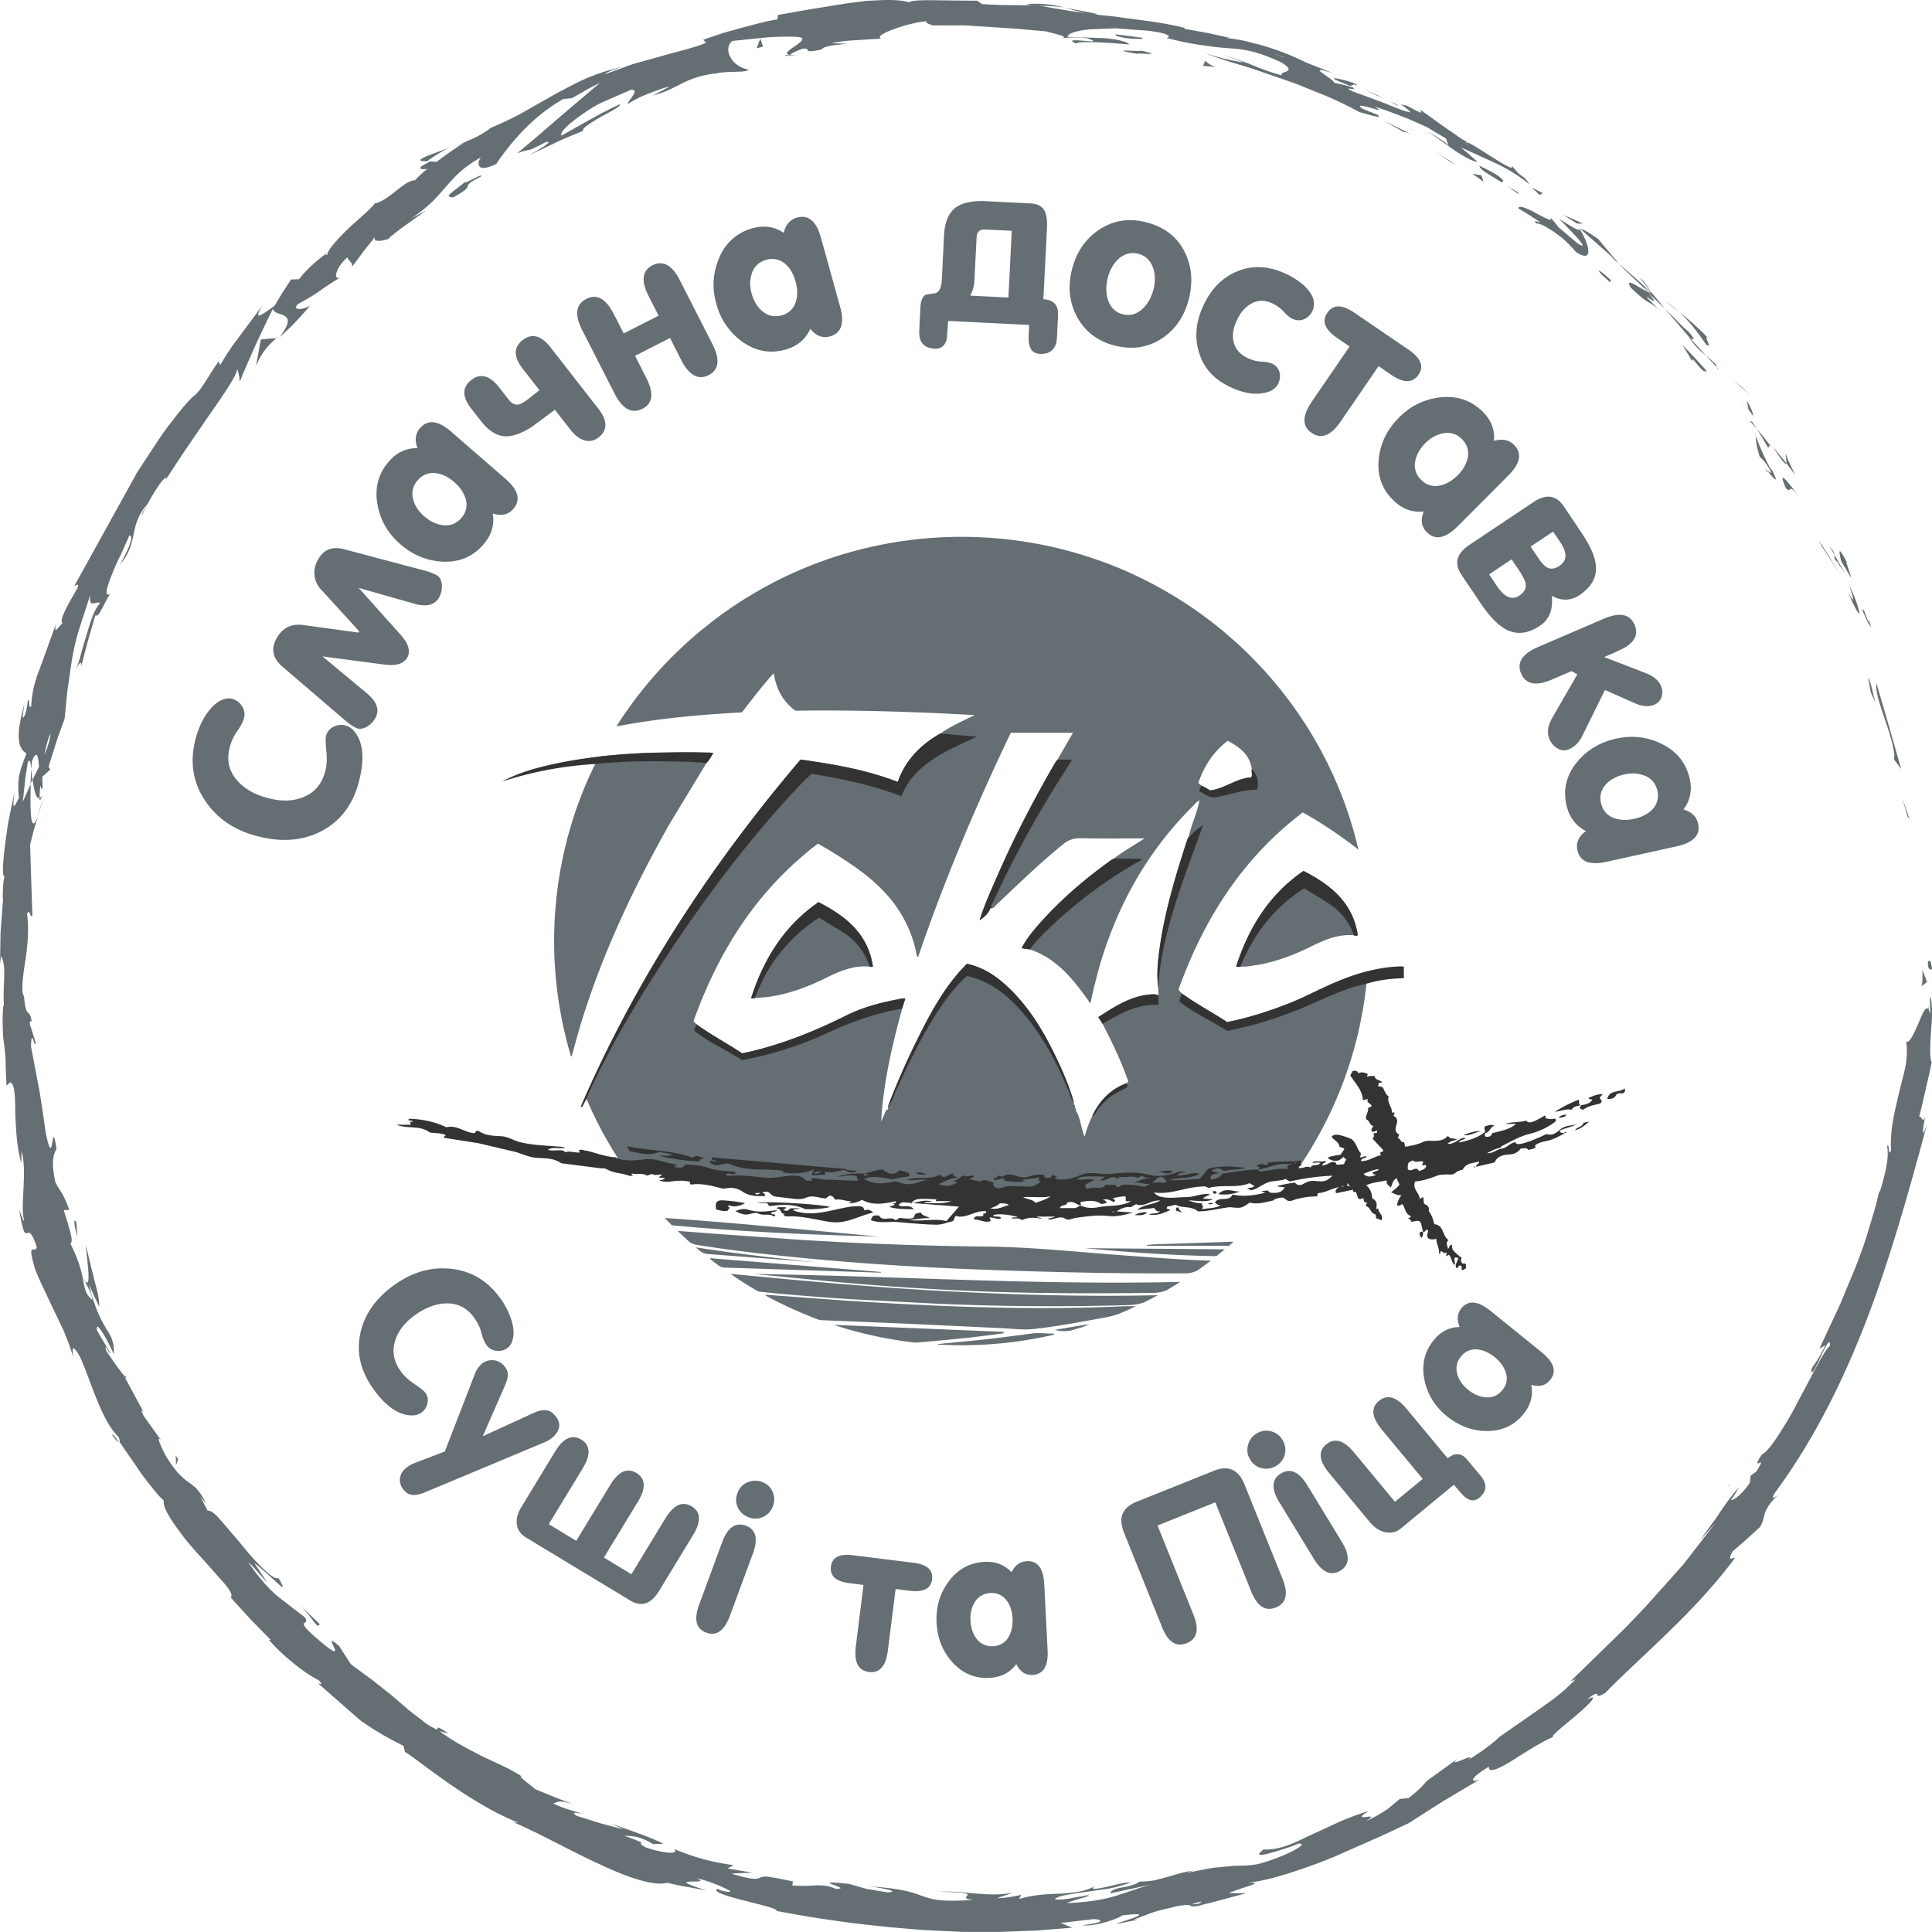 <svg xmlns="http://www.w3.org/2000/svg" width="92" height="92" fill="none" xmlns:v="https://vecta.io/nano"><g fill="#646e73"><path d="M17.1 37.19c-.284 1.116-.882 1.911-1.794 2.388-.874.456-1.878.539-3.007.251-1.108-.276-1.945-.836-2.517-1.681-.594-.87-.753-1.852-.473-2.948.1-.393.247-.749.443-1.075.251-.401.523-.669.82-.795.172-.071.33-.092.481-.054.197.05.351.167.468.347s.15.368.1.565c-.046.184-.155.389-.322.623s-.289.493-.364.79c-.155.611-.029 1.138.376 1.585.351.389.845.669 1.489.828.632.163 1.184.138 1.66-.063.535-.217.878-.636 1.033-1.25.071-.272.084-.585.046-.949s-.042-.602-.012-.715a.66.66 0 0 1 .351-.427.81.81 0 0 1 .565-.067c.163.042.305.134.426.28.427.51.502 1.301.23 2.367z"/><path d="M17.074 30.123l.029-.063-1.786-1.957a1.17 1.17 0 0 1-.171-1.451c.255-.485.678-.652 1.259-.493l3.722.987a3.23 3.23 0 0 1 .64.226c.167.088.259.251.276.489a1.13 1.13 0 0 1-.125.573c-.205.381-.611.485-1.217.305l-2.622-.744 1.978 2.208c.389.431.506.799.343 1.1s-.527.418-1.104.343l-2.94-.389 2.095 1.74c.489.41.636.799.435 1.175a1.09 1.09 0 0 1-.401.426c-.209.121-.393.138-.56.05-.155-.079-.339-.213-.552-.397l-2.919-2.501c-.46-.393-.56-.828-.305-1.313.28-.531.711-.753 1.296-.673l2.63.359zm6.39-5.671c.092.539-.059 1.037-.456 1.489-.498.573-1.15.845-1.949.803-.736-.038-1.401-.314-1.991-.824-.598-.519-.962-1.15-1.091-1.89-.146-.79.038-1.48.548-2.062.372-.427.824-.636 1.355-.627-.142-.381-.1-.703.126-.958.368-.422.861-.364 1.476.171l2.576 2.237c.627.539.753 1.02.385 1.443-.242.28-.569.351-.978.218zm-3.262.134c.28.242.573.385.882.422.355.042.648-.071.882-.339a.94.94 0 0 0 .209-.912c-.088-.293-.268-.56-.548-.803s-.569-.385-.87-.422a.94.94 0 0 0-.866.339.94.94 0 0 0-.218.899c.075.305.251.577.527.816zm4.96-5.591l.527-.414-.79-1.012c-.447-.573-.452-1.029-.012-1.372s.882-.226 1.33.347l2.267 2.906c.452.577.46 1.037.021 1.376-.226.176-.468.218-.723.126-.217-.08-.422-.238-.611-.481l-.748-.958-1.083.803c-.477.309-.891.464-1.242.46-.418 0-.816-.242-1.196-.728l-.452-.577c-.448-.573-.452-1.029-.013-1.372s.882-.222 1.33.347l.452.577c.146.188.297.268.456.242.121-.021.28-.113.489-.272zm5.081-2.049l.527 1.037c.376.736.318 1.229-.171 1.48-.51.259-.954.021-1.33-.715l-1.547-3.032c-.372-.732-.305-1.225.205-1.485.493-.251.924-.013 1.296.715l.477.932 1.664-.845-.477-.933c-.372-.728-.309-1.217.188-1.468s.928-.012 1.301.715l1.547 3.036c.376.736.314 1.23-.18 1.48s-.933.008-1.309-.728l-.527-1.041-1.664.849zm8.343-1.288c-.222.502-.623.836-1.204.995-.732.201-1.422.067-2.07-.406a3.19 3.19 0 0 1-1.2-1.786 3.15 3.15 0 0 1 .134-2.175 2.35 2.35 0 0 1 1.597-1.418c.548-.15 1.041-.079 1.476.222.096-.397.309-.64.636-.728.539-.151.92.167 1.137.958l.912 3.283c.222.795.058 1.267-.481 1.414-.355.1-.669-.021-.937-.36zm-2.793-1.681c.096.355.268.636.502.836.272.23.581.297.924.205a.94.94 0 0 0 .677-.644c.092-.293.088-.619-.013-.974s-.259-.636-.489-.832a.94.94 0 0 0-.907-.192c-.339.092-.565.301-.682.632-.104.297-.109.619-.012.97zm13.214 1.497l-3.856-.192-.063.845c-.079.334-.272.493-.569.477-.527-.025-.774-.314-.744-.866l.05-1.075c.021-.355.113-.569.284-.636l.456-.071c.171-.071.268-.276.284-.627l.105-2.129c.033-.627.222-1.071.569-1.326.322-.226.803-.326 1.443-.293l2.108.105c.343.017.569.146.686.389.08.172.113.439.096.799l-.171 3.375c.489.025.723.28.698.761l-.05 1.054c-.029.548-.305.811-.828.786-.293-.017-.464-.192-.51-.539-.017-.092-.013-.368.013-.836zm-2.81-1.397l1.823.092.159-3.178-1.267-.063c-.259-.012-.393.109-.406.368l-.109 2.112a1.52 1.52 0 0 1-.201.669zm4.855-1.267c.217-.832.657-1.464 1.321-1.894s1.405-.539 2.225-.326c.832.213 1.43.669 1.79 1.359s.435 1.455.222 2.292-.648 1.459-1.292 1.882c-.669.435-1.413.544-2.241.33-.82-.209-1.418-.673-1.798-1.38-.364-.686-.439-1.438-.226-2.262zm1.702.414c-.096.372-.096.719.004 1.041.117.376.351.606.702.698s.673 0 .962-.272c.238-.23.41-.535.506-.908.092-.364.088-.702-.017-1.02-.125-.36-.36-.586-.703-.678-.351-.088-.669-.004-.953.251-.238.222-.406.519-.502.887zm4.554 1.317c.376-.803.924-1.351 1.643-1.635s1.476-.243 2.275.13c.418.197.753.427 1.008.698.335.372.418.736.255 1.087a.74.74 0 0 1-.397.381c-.175.072-.364.063-.548-.021-.121-.054-.259-.167-.414-.339s-.343-.301-.556-.401c-.351-.163-.682-.155-.995.021-.284.163-.51.422-.678.782-.18.38-.23.723-.159 1.033.084.347.309.606.678.778a1.77 1.77 0 0 0 .652.167c.217.008.389.042.51.096a.61.61 0 0 1 .343.397c.054.184.029.364-.054.544-.146.309-.485.473-1.016.489-.381.008-.803-.096-1.263-.314-.774-.36-1.276-.907-1.497-1.652-.222-.719-.151-1.464.213-2.242zm6.958 1.958l-.598-.41c-.581-.397-.736-.794-.46-1.196s.703-.401 1.284-.004l2.58 1.761c.59.401.749.803.472 1.2s-.706.401-1.3-.004l-.598-.41-1.798 2.626c-.468.682-.928.866-1.388.552s-.456-.811.008-1.489l1.798-2.626zm3.529 7.857c-.547.059-1.037-.125-1.463-.548-.539-.535-.765-1.2-.673-1.995.084-.732.406-1.372.958-1.928s1.209-.878 1.961-.962c.799-.092 1.477.138 2.029.682.401.397.581.861.535 1.388.393-.113.711-.05.954.188.393.393.306.882-.272 1.464l-2.408 2.413c-.582.585-1.07.682-1.468.289-.263-.259-.313-.59-.15-.991zm.076-3.253c-.26.264-.419.544-.477.853a.94.94 0 0 0 .281.895.93.93 0 0 0 .895.268c.301-.063.581-.226.844-.489s.418-.544.481-.836c.062-.343-.033-.636-.284-.887a.95.95 0 0 0-.886-.272c-.314.054-.594.209-.853.468zm1.718 6.26c-.355-.535-.23-1.004.38-1.413l3.049-2.037c.603-.406 1.084-.339 1.443.192l.849 1.263c.422.631.652 1.154.685 1.568.051.552-.209 1.02-.786 1.405-.405.272-.844.284-1.313.034.067.652-.122 1.129-.569 1.426-.581.389-1.129.439-1.644.155-.372-.205-.773-.627-1.204-1.271l-.891-1.321zm2.392-.728l-1.07.715.376.564c.36.535.715.682 1.071.443.226-.151.322-.335.292-.56-.025-.142-.121-.343-.288-.598l-.381-.564zm1.978-1.322l-1.074.715.38.564c.154.226.292.372.422.439.172.084.368.055.581-.092.359-.238.373-.61.033-1.116l-.343-.51zm1.151 6.8l-.271-.155-.928.397c-.761.331-1.254.234-1.476-.276-.222-.518.046-.941.802-1.267l3.128-1.346c.757-.326 1.251-.23 1.472.288.171.393.055.728-.351 1.008-.122.092-.485.268-1.095.527l1.931.744c.401.155.657.36.766.615.079.18.092.355.037.531s-.171.301-.351.38c-.255.109-.564.084-.92-.071l-1.426-.632-1.079 2.183c-.154.314-.364.523-.628.636a.58.58 0 0 1-.547-.033.9.9 0 0 1-.385-.431c-.133-.309-.092-.644.118-1.008l1.204-2.091zm.413 7.461c-.494-.247-.803-.665-.932-1.25-.167-.744.005-1.422.511-2.041.468-.569 1.087-.937 1.848-1.108.774-.172 1.497-.088 2.175.247.724.355 1.167.912 1.339 1.664.121.552.021 1.041-.301 1.459.393.117.623.339.698.673.122.544-.218.903-1.016 1.083l-3.337.736c-.807.18-1.272-.004-1.392-.548-.079-.36.058-.665.409-.916zm1.828-2.697c-.359.079-.648.234-.865.456-.242.263-.326.565-.247.912s.281.581.607.707c.288.105.615.121.978.038s.644-.226.858-.443a.94.94 0 0 0 .239-.895.95.95 0 0 0-.598-.711c-.293-.121-.615-.142-.971-.063zM17.798 66.166c-.627-.862-.84-1.757-.636-2.685.192-.887.723-1.648 1.597-2.279.853-.619 1.748-.878 2.685-.786.97.092 1.765.56 2.379 1.405.222.305.385.619.502.953.142.414.167.765.079 1.05-.046.163-.13.288-.243.368-.155.113-.326.155-.527.13a.65.65 0 0 1-.46-.263c-.1-.138-.188-.339-.251-.594s-.184-.498-.351-.728c-.343-.468-.79-.69-1.351-.669-.481.017-.974.205-1.468.564-.489.351-.799.757-.937 1.217-.159.506-.067.995.28 1.468.15.209.368.406.648.594s.452.327.514.414c.109.147.138.314.096.502a.73.73 0 0 1-.284.439c-.125.088-.276.134-.452.134-.615 0-1.225-.41-1.823-1.233zm6.16-1.176c.163.159.239.335.222.523-.008.13-.067.317-.18.569l-1.012 2.313 2.434-1.116c.402-.184.711-.172.924.038.368.359.381.715.034 1.07-.113.117-.272.218-.468.301l-5.675 2.375c-.422.176-.736.168-.933-.029-.167-.159-.255-.339-.263-.535a.72.72 0 0 1 .234-.54 1.41 1.41 0 0 1 .464-.288l1.443-.552 1.447-3.734a1.08 1.08 0 0 1 .242-.372.75.75 0 0 1 .54-.243c.209-.004.393.067.548.222zm2.174 7.59l1.309.794 1.618-2.663c.393-.644.807-.833 1.246-.569s.464.724.071 1.368l-1.618 2.659 1.309.795 1.614-2.656c.397-.649.816-.84 1.255-.577s.46.728.063 1.375l-1.614 2.652c-.38.632-.845.777-1.388.448l-4.935-2.982c-.272-.163-.422-.384-.452-.657-.029-.246.038-.506.205-.782l1.614-2.656c.393-.648.811-.84 1.25-.577s.46.724.067 1.376l-1.614 2.651zm8.627 4.358c-.264.715-.636.983-1.121.807-.493-.179-.606-.627-.343-1.342l1.091-2.956c.259-.707.636-.975 1.129-.795.485.18.594.624.335 1.334l-1.091 2.953zm.359-5.842a.85.85 0 0 1 .468-.506c.226-.101.46-.108.694-.025s.406.243.506.464.109.452.021.69a.88.88 0 0 1-.46.511.85.85 0 0 1-.686.025c-.243-.088-.418-.242-.523-.464s-.113-.452-.021-.695zm6.002 4.378l-.665-.084c-.648-.08-.941-.343-.887-.787s.406-.627 1.054-.543l2.864.356c.657.079.953.343.899.79s-.414.623-1.071.544l-.665-.084-.368 2.915c-.092.757-.393 1.1-.903 1.037s-.719-.472-.623-1.225l.364-2.919zm7.276 3.768c-.301.41-.732.628-1.284.657-.707.037-1.3-.222-1.79-.778-.447-.515-.686-1.129-.723-1.852s.146-1.371.56-1.936c.435-.603 1.008-.92 1.727-.958.523-.025.949.138 1.284.494.167-.334.406-.51.724-.527.514-.029.79.334.832 1.091l.159 3.141c.042.761-.197 1.155-.715 1.183-.343.017-.598-.154-.774-.514zm-2.183-2.074c.017.339.113.628.284.858a.89.89 0 0 0 .795.363.86.86 0 0 0 .74-.443c.138-.247.201-.54.184-.882s-.109-.623-.276-.845c-.192-.256-.452-.376-.778-.36a.9.9 0 0 0-.744.435c-.155.247-.222.54-.205.874zm8.908-4.525l1.71 4.245c.284.706.176 1.158-.322 1.359s-.891-.055-1.171-.761l-1.815-4.504c-.284-.706-.084-1.196.598-1.467l3.688-1.48c.682-.272 1.167-.059 1.451.648l1.815 4.504c.284.706.176 1.158-.322 1.359s-.886-.055-1.171-.761l-1.71-4.245-2.752 1.104zm4.411-3.14a.84.84 0 0 1-.105-.682.88.88 0 0 1 .414-.56.86.86 0 0 1 .677-.105.87.87 0 0 1 .552.409c.13.218.167.444.113.682a.87.87 0 0 1-.406.552c-.222.133-.452.171-.69.117s-.422-.193-.556-.414zm4.362 3.914c.397.648.376 1.108-.067 1.376s-.87.083-1.267-.569l-1.639-2.689c-.393-.644-.368-1.104.079-1.371s.857-.079 1.255.564l1.639 2.689zm2.53-1.903l1.325-1.088-1.948-2.35c-.485-.585-.531-1.042-.134-1.368s.836-.197 1.321.389l1.949 2.346c.347-.285.664-.26.945.083l.627.752c.322.393.301.745-.075 1.05-.209.171-.435.154-.682-.051-.071-.05-.242-.243-.518-.577l-2.509 2.07a.84.84 0 0 1-.786.184c-.268-.062-.498-.218-.703-.464l-1.945-2.346c-.485-.585-.531-1.042-.134-1.367s.836-.197 1.322.389l1.945 2.346zm6.49-5.57c.105.498-.02.962-.368 1.392-.443.548-1.037.816-1.777.808-.681-.013-1.3-.247-1.865-.703s-.925-1.025-1.066-1.706c-.159-.728-.013-1.367.439-1.923.331-.406.74-.615 1.23-.623-.142-.347-.113-.644.083-.891.327-.397.782-.36 1.372.113l2.451 1.982c.593.481.727.92.401 1.322-.214.268-.514.343-.9.23zm-3.006.235c.267.213.543.334.832.359a.88.88 0 0 0 .799-.343.84.84 0 0 0 .163-.845c-.088-.272-.264-.514-.531-.728s-.536-.334-.816-.364a.87.87 0 0 0-.787.343c-.204.247-.259.527-.171.841.079.276.25.523.51.736zm21.899-20.337c-.004.427.159.276.192.339-.054-.715-.239-.318-.192-.339zm-.966-6.954l.092.113-.347-.987.255.874zm-1.488-6.357c-.109.677.724 2.254.857 3.425l-.02.201.342.464-.627-2.2-.552-1.89zm-.607-3.508c-.021.242-.368-.673.272.778l-.03-.151-.243-.627z"/><path d="M88.989 29.65c.264.648-.079-.456 0 0h0zm-1.317-2.935l.472.794c-.021-.201-.343-.953-.176-.698-.439-.836-.418-.631-.296-.096zm-.56-.699l.129.205.117.205c-.008-.088-.05-.209-.246-.41z"/><path d="M87.856 27.304l-.498-.878c.013.142-.066.192.222.406-.113-.038.041.109.276.473zm.192.54c.164.489.364 1.121-.075.314.356.794.535 1.125.561 1.045.016-.075-.105-.573-.486-1.359zm.912 4.462l.066.334.059.335.25.535c-.062-.134-.133-.452-.197-.732-.071-.276-.146-.506-.179-.473zm-3.894-10.689c-.083-.017.03.347-.004.443l.209.268.2.276c-.13-.326-.46-.899-.406-.987z"/><path d="M85.062 22.06l-.636-.794c.477.765.611.878.636.794zm1.69 3.956l.46.694.439.707-.506-.853-.368-.573-.171-.259.146.284zm-3.877-7.611l.225.192.226.192-.385-.355-.401-.339.335.309zm-1.63-1.998c.372.247-.235-.573.121-.276a11.53 11.53 0 0 0-1.375-1.246c.422.389.807.866 1.254 1.522z"/><path d="M79.271 14.32l.72.564a7.15 7.15 0 0 0-.72-.564zm4.219 5.503c-.013-.088-.021-.263-.318-.753l.092.427.226.326z"/><path d="M83.264 19.509v-.012l-.493-.707.493.719z"/><path d="M83.548 19.902l-.058-.079c.009.037.016.062.058.079zm2.104 3.714c-.38-.464-1.079-1.472-.614-.372.313.309.046-.322.614.372zm-1.994-3.191l.092.142.188.314.272.46c.029-.042-.021-.238.175-.017l-.359-.452-.247-.309-.121-.138z"/><path d="M83.31 20.032l.348.393-.218-.33-.13-.063zm-2.914-4.244a6.49 6.49 0 0 1-.531-.506l-.577-.573 1.204 1.409c.097.025.343.163-.096-.33zm1.429 1.781l-.071-.075c.029.062.058.104.071.075zm-6.64-6.728l.05.083a.08.08 0 0 1 .033-.008l-.083-.075z"/><path d="M80.533 16.214c.276.372.489.552.703.715l-.745-.811c-.046-.013-.062-.008.042.096zm-2.429-2.965l.501.631c-.117-.213-.406-.606-.501-.631zm3.592 4.094l.05.05c-.066-.142-.066-.117-.05-.05z"/><path d="M81.696 17.343a5.67 5.67 0 0 0-.46-.414l.519.565a1 1 0 0 1-.058-.151zm-8.526-6.695c.079-.038.376.1.744.339.18.121.385.268.577.435a6.34 6.34 0 0 1 .544.569c.841.569.694-.251.201-1.066-.075.038-.101.067-.995-.51.259.276 1.66 1.656.899 1.188l-.899-.757c-.134-.146-.18-.255-.423-.498.167.255-.226.042-.652-.184-.418-.234-.895-.435-.857-.234l.163.096.355.217.506.33c-.012.05-.401-.163-.163.075zm3.579 1.614l.331.284-.983-1.171c-.602-.418-.757-.468-.828-.46l.807.711.552.489.243.23-.121-.084z"/><path d="M78.489 13.906c-.351-.134-1.171-.782-.837-.213.912.878.724.531 1.314 1.025-1.456-1.455.476.36-.481-.782l.803.774-.682-.828c.008.017.017.029.025.042l.009.004-.004.004c.046.08.058.109-.005.025-.004 0-.025-.021-.033-.025-.026.004-.067-.008-.109-.025-.389-.456-.034-.1.109.025.013-.004.029.004.037 0l-.005-.008-.769-.694-.782-.682c.292.326.71.682 1.409 1.359zm5.67 8.598c-.021-.059-.009-.063 0-.075-.087-.1-.13-.134 0 .075z"/><path d="M83.796 21.747c.1.109.225.175.472.594.179.376-.072.042-.109.088.197.218.644.799.235-.021l-.097-.109c-.393-.719-.786-1.731-.69-1.627 0 .293.021.531.189 1.075zm-2.51-4.061l-.175-.201-.397-.435-.59-.615.452.753.041-.092c.594.765.536.544.669.59zm-6.193-7.042l.288.008-.469-.217-.472-.205.653.414zm-1.782-1.367l.159-.075-.268-.138-.271-.134.381.347zM7.657 68.637l.28.398-.28-.398zm-1.668-3.091l-.109-.042c.113.126.171.172.109.042zM21.398 7.031c-.698.272-1.53.527-1.355.627l.288.025a7.24 7.24 0 0 1 1.066-.652zM1.451 37.328l.088-.197-.054-.51-.033.707zm.619.636l-.276.903c.079-.201.167-.493.276-.903zm18.731 44.423l.28.087.284.079c-.728-.489-.456-.204-.565-.167zM52.248.662L50.679.357c.753.197 1.347.422 1.568.305zM5.34 68.336c.184.251.28.352.309.322-.184-.259-.305-.401-.309-.322z"/><path d="M48.84.202l.335.067c.468.013.941.004 1.505.088a5.24 5.24 0 0 0-1.84-.155zm33.45 70.609l.1-.121c-.008-.025-.05.034-.1.121zm8.891-18.525l-.092.857a7.33 7.33 0 0 0 .092-.857zM65.617 4.543c.435.201.079.013 0 0h0z"/><path d="M67.356 6.203c-.096-.029-.175-.042-.205-.013.055-.017.126-.013.205.013zM44.131 1.21h-.042c.138.029.117.025.042 0zm22.093 3.726l-.519-.322.519.322z"/><path d="M66.178 4.819l.363.205c.067 0 .025-.038-.363-.205zm-1.172-.54l.699.335c-.08-.05-.113-.075-.088-.071l-.611-.263zM51.541 90.294c.029.005.067.005.1.005.447-.13.251-.092-.1-.005zM13.189 16.105c.013-.017.017-.029.029-.046l-.05.046h.021z"/><path d="M12.194 17.414c.297-.665.564-.966.974-1.309l-.376.025-.372.034-.226 1.25zm.55 57.972l-.64-.966c1.107.874 1.7 1.673 1.157.724-.13.063-.379-.113-.69-.409a10.76 10.76 0 0 1-1.035-1.142l-.997-1.171c-.282-.326-.514-.526-.648-.476l-.349-.681c.122.175.168.188.29.363-.644-1.338-.96-.669-1.94-2.312-.316-.589-.463-1.037-.185-.677l-.859-1.208c-.202-.38-.072-.335.135.042l-.181-.301-.37-.681-.535-.991.021.008c-.227-.247-.64-.862-.846-1.163-.164-.556.177.238.177.075l-.32-.539-.223-.376-.093-.172c-.029-.268.084-.167.244.092.173.255.396.677.564 1.071.013-.64-.13-.857-.362-1.221-.21-.372-.526-.891-.825-2.116l.072.167.168.368.253.531c.008-.41-.114-.803-.236-1.276l-.404-1.656c0 .318.387 2.66-.177 1.43-.08-.376-.231-.853-.564-1.514.189-.067-.055-.736-.311-1.589l.269-.008c-.173-.447-.269-.648-.362-.803s-.185-.259-.307-.523c-.219-1.05-.076-1.305.055-1.585-.261-1.689-.109 1.225-.513-.765l-.143-.999-.147-.941-.408-2.15c.013-1.004.173.163.219-.201l-.274-.87c-.013-.218.055-.151.088-.117-.118-.744-.265-.046-.37-1.229-.139-.155-.072-.765.038-1.514.126-.753.215-1.635.109-2.371.101-.355.147.18.253.075l-.109-3.387.173-.686.202-.677c-.375.983-.37-.347-.345-1.539l-.375.849.101-.937c.017-.234.063-.464.088-.64l.046-.293c.093-.213.135-.008.173.314l.017-.347c.244-.631.311-.259.345.238l-.307.619c.072.485.168.937.337.87a3.54 3.54 0 0 1 .038-.606c.021.126.046.205.08.159.042-.059.004-.259.013-.569l.379-.347-.088-.121.362-1.15c.084-.288.202-.569.274-.782l.13-.355.126-1.288.194-1.334a11.54 11.54 0 0 1 .328-1.51l.577-1.782c-.093.707.257.268.471.402-.278.288-.434.799-.614 1.388l-.278.941a8.4 8.4 0 0 1-.316.999c.269-.694.328-.498.307-.31l.093-.385.223-.84.354-1.217c.168.13.337-.443.699-1.004-.29.142-.156-.314.088-.933a12.22 12.22 0 0 1 .442-.979l.391-.882c.152.004.16.289-.446 1.388.918-1.083.375-1.823 1.305-2.881-.152.272-.253.406-.253.544.126-.343.434-.882.694-1.284s.501-.644.438-.443l-.164.259 1.01-1.535 1.17-1.71c.77-1.091 1.397-2.028 1.372-2.25.046.013.143.464.122.606l.227-.548.53-1.209.568-1.2.269-.544c-.008.435 1.355.034.303 1.367.375-.314.8-.732 1.469-1.51-.274.192-.901.272-.593-.067 1.145-.619.745-.485 2.075-1.305-.421.276-.311-.427.303-.933-.05.13.349.301.16.523l.598-.807.627-.786c-.337.364.177.351.598.184-.105.025.227-.23.636-.539l1.12-.799-.737.393c.926-.606 1.267-1.071 1.646-1.489s.728-.891 1.7-1.434c-.189.213-.274.815.724.314.316-.456 1.435-2.108 3.199-3.09l.404-.038.669-.381c.164-.1.337-.184.467-.251l.21-.109-1.86 1.581-1.12.966-.972.82c.783-.289.278.033 1.372-.539.446-.088-.513.473-.829.64l1.292-.611c.32-.159.652-.289.901-.393l.412-.171c-.114-.096.358-.381.838-.665.488-.263.985-.514.892-.598l-.442.217-.45.226-.505.28-1.364.765c-.118-.096.21-.452.812-.891.303-.213.665-.468 1.09-.677l1.376-.598c.526-.088-.194.594-.122.661a5.07 5.07 0 0 1 .985-.489c.442-.176.884-.33.985-.326l-.774.41c.556-.13.964-.364 1.41-.585a4.48 4.48 0 0 1 1.637-.464c.455-.125 1.448-.013 1.49-.184-.821-.13-1.221-1.016-.762-1.359l1.414-.146a11.64 11.64 0 0 1 1.709-.046c.816.1-1.061.774-.362.861.017-.079.425-.243.598-.305.501-.025-.164.263.892.042.139-.297 2.189-.255.476-.297a6.84 6.84 0 0 1 1.111-.142l1.254-.079c-.206-.075.059-.247.514-.418s1.099-.368 1.637-.406c-.063.071.185.159.303.197l1.486-.004 1.279.079 1.25.084 1.393.125c.185.075 1.157.243.728.322.295-.017.572-.071 1.195 0 1.174.385-1.389-.138-.509.259.097-.138 1.637-.042 2.534.042-.114-.138-.623-.263-1.216-.301l-1.726-.063c.017-.167.421-.293 1.099-.36l1.204-.046 1.503.113c.859.1 1.023.222 1.019.276s-.181.084-.029.092c.783.197 1.347.293 1.801.347.446.075.779.096 1.094.121.631.046 1.204.088 2.441.648.939.544-.097.418.076.644-.674-.18-1.166-.389-1.608-.573l-1.296-.46 1.09.414c-.45-.054-1.355-.251-1.822-.447.198.105.623.251 1.183.427l.93.28 1.052.36 1.12.389 1.107.447c.732.284 1.397.619 1.94.912.425.113 1.149.351.863.13l-.728-.293c-.585-.456 1.448.385.577-.096.513.151 1.04.355 1.616.581l.884.393.913.548.118.355c.013-.079-.77-.611-1.17-.749.299.1.753.46 1.225.79.231.172.475.33.703.456.219.134.434.23.619.255l-.396-.356-.274-.234-.13-.105 1.616.736c.577.268 1.145.611 1.663 1.029-.353-.548-.261-.155-.879-.928.496.732-2.875-1.84-1.958-.82-.332-.385-.681-.623-1.064-.874l-1.305-.933c-.005.092.328.343-.653-.201-.059 0-.177-.029-.252-.046-.029-.021-.042-.025-.068-.042.021.013.034.025.05.038-.047-.013-.05-.013.021.013.223.155.396.289.45.368-.29-.038-.825-.272-1.372-.489l-1.389-.51c-.589-.305.29.029-.004-.197l-.438-.117-.446-.1c-.008-.197-1.528-.92-.029-.447l-1.313-.519c-.745-.381-1.827-.778-2.521-.92-.631-.217-1.675-.263-1.077-.243l-1.082-.243-1.094-.192-.008-.046c-1.056-.28-2.184-.372-3.333-.544-1.157-.105-2.34-.289-3.573-.519L48.313.244a19.65 19.65 0 0 1-1.545-.05l-.24-.163c-.471.004-1.183-.008-1.827-.017s-1.225-.013-1.423.092c-.257-.084-.678-.113-1.187-.105l-.817.038-.896.113-1.818.293-1.519.268-.021.213c-.568.079-1.107.247-1.683.393l-.892.247-.955.326.13.146c-.564.243-1.33.401-2.168.648l-1.313.364-1.347.489c.097-.113.56-.276.896-.36a9.29 9.29 0 0 0-1.696.523c-.547.234-1.077.527-1.604.807l-1.524.866a15.31 15.31 0 0 1-1.482.707c-.421.318-.758.481-1.098.623.042-.025.076-.046.105-.071l-.185.105-.669.293.568-.234c-.345.201-.842.556-1.317.912l-.324-.025-.114.079c-.534.255-.345.326 0 .28-.24.184-.433.381-.585.539-.282.008-.585.255-.909.51s-.661.523-1.014.598c-.109.188-.678.669-1.225 1.163-.526.519-1.023 1.05-1.027 1.28-.046-.021-.194.075.046-.134-.534.389-1.031.82-1.393 1.296l-.379.013-.404.615-.379.631c-.711.523-1.031.728-.568-.029l-1.115 1.501c-.232.309-.45.585-.909 1.355l-.072-.171c-.391.506-.85 1.43-1.195 1.652-.274.238-.665.719-1.141 1.342-.244.31-.488.669-.741 1.058l-.804 1.225-3.001 5.424c.366-.226.135.134-.135.598-.257.468-.568 1.033-.425 1.167-.181.159-.429.611-.303.025l-.774 2.137c-.236.585-.379 1.129-.408 1.794-.164.176-.046-.431-.164-.264-.017.151-.067.598-.185.77-.118.163-.017-.288.017-.59a8.86 8.86 0 0 0-.244 1.116 2.71 2.71 0 0 0 .004.673c.059.326.202.443.345.548-.185.452-.299.794-.358 1.117-.046.326-.042.627 0 .987-.164.305-.37.841-.198-.33l-.189.899-.135.652-.097.698c-.126.937-.21 1.798-.067 1.844-.084.201-.093.924-.076 1.1l-.114 1.543L0 45.926l.051-.406c.286.581.072 1.213.135 2.388l-.029-.034c-.051.678-.025 1.087-.013 1.363s.042.418.063.56l.055.556.013.523.034.82.177-.163c.223.096.236.686.24 1.443.029.749.072 1.673.29 2.417l.004-.569c.135.401.135.999.105 1.614-.021.611-.088 1.242.017 1.66.017.188-.143-.268-.231-.514.37 2.225.324.213.838 1.798-.038.335-.459-.276-.143.807.038.28.404 1.025.804 1.878l.627 1.309.253.644.198.594c-.042-.351-.084-.694.311-.025.497 1.062 1.023 3.074 1.856 3.843.046.146.055.209.034.225l1.069 1.555c.417.552.816 1.063 1.04 1.238-.038.276.189.674.509 1.141a12.73 12.73 0 0 0 1.191 1.477l1.153 1.296c.299.348.45.603.332.703l.29.322.648.711.976.996-.093-.009c.593.669 1.077 1.041 1.439 1.325.37.281.644.448.93.598.282.297.017.147-.03.147l2.02 1.769c.547.377 1.061.719 2.054 1.209l.067.292c.522.272 2.959 2.392 5.375 3.358-.034.008-.101.017-.295-.05 1.334.564 2.837 1.426 4.213 2.049 1.364.644 2.588 1.046 3.203.87a10.91 10.91 0 0 0 .934.197l.938.171c-2.344-.72.438-.205-.497-.594a7.38 7.38 0 0 1 1.368.49c.328.142.391.243-.185.108l-.168-.083c-.53.288 2.925.841 2.816 1.053 2.382.465 4.76.753 7.117.916l1.764.084h1.747l1.734-.066 1.717-.134-.278-.113-.274-.121.244-.021.539-.063.787-.092c.421.017.589.159-.539.289.614.097 1.869-.376 1.881-.464 2.201-.267-.795.49-.126.381l.909-.184h-.21l.816-.313c.13-.046.286-.088.488-.143l.783-.192c.854-.134.476.079.808.013.004.021.118.004.509-.109 0 0 .122-.02.303-.071l.669-.179.968-.26-.837-.004c.821-.348 1.805-.506.846-.502.703 0 2.492-.535 4.15-1.217l2.277-1.003 1.314-.615.783-.506.804-.511 1.789-1.062c-.341.159-.669.058.438-.611-.055.347.497.1 1.162-.322s1.49-.95 2.016-1.138c-.455.188.269-.393.93-.945s1.212-1.121.539-.778c.85-.669.181.113.892-.331 1.81-1.844 4.251-3.831 6.17-6.414-.025-.084-.442.271-.101-.331l.206-.171.446-.389.64-.586c.168-.267.168-.443.235-.652s.198-.452.614-.87c-.139.105-.349.259-.139-.109 1.864-2.513 3.292-5.403 4.428-8.388 1.136-2.994 1.986-6.076 2.82-9.166-.291.828-.202.259-.088-.389-.11.418-.173-.033-.286.033l.101-.401.206-.891.206-.895.08-.41c-.114-.255-.063-.962-.017-1.643.059-.682.042-1.342-.071-1.48l.025.836c-.143-.564-.311-.176-.513.314-.219.494-.455 1.092-.644 1 .063.309.046.665-.005 1.05-.067.385-.185.799-.294 1.242-.202.882-.476 1.836-.413 2.864-.156.418-.059-.393-.189-.18.089.531-.029 1.133-.358 2.216l-.008-.134c-.156.782-.379 1.426-.556 2.028s-.387 1.146-.601 1.698l-.72 1.731-.98 2.099.287-.163c-.341.686-.463.807-.657 1.112-.101.924.909-1.949.871-1.091-.198.197-.433.598-.695 1.104l-.884 1.664c-.29.59-.643 1.129-.926 1.573-.294.434-.543.756-.736.836-.64.987.378-.171-.266.816l-.27.197-.033.334c-.438.64-.812.853-.905.824.118-.142.286-.448.396-.615-.35.368-.749.941-1.09 1.464l-.787 1.071.379-.419.374-.422-1.536 1.99-1.763 1.97-.909.957-.93.912-1.768 1.722.24-.087-.56.535-.446.364-.677.485-1.932 1.346.068-.071c-.371.384-.947.791-1.557 1.171.501-.444-1.162.493-.488-.071l-1.481 1.07c-.16.146-.194.284-.88.823l-.425.046-.551.46c-.21.143-.497.339-1.094.615.93-.557-.863.138.168-.506-.665.205-1.216.43-1.696.656l-1.279.589c-.749.377-1.359.615-2.033.59-.53.398.051.26.686.063.644-.18 1.313-.493 1.002-.318.299-.046.084.122-.311.335a9.05 9.05 0 0 1-1.41.548c-.421.138-.821.138-1.381.15l-.976.092-.623.113-.741.15c.215-.046.219-.079.434-.126-.413.042-.8.163-1.208.288l-.644.168c-.227.041-.463.062-.724.066-.514.348-1.296.214-1.406.561l1.991-.43c-.56.142-1.09.351-1.721.547-.631.189-1.376.309-2.332.347.139-.084.694-.238 1.073-.335-.564-.029-1.056.213-1.642.155.067-.155.678-.243 1.418-.347l1.162-.168a7.51 7.51 0 0 0 1.04-.292c-.307-.021-.863.154-1.284.238s-.699.126-.417-.084c-.408.272-.951.326-1.57.377-.619.025-1.313.033-2.05.259l.088-.2a5.46 5.46 0 0 1-1.153.163l.774-.267c-1.2.239-2.323-.105-3.472-.042 1.208.03 1.343.084 1.305.159s-.252.175.261.23c-3.009.205-1.717-.473-5.034-.644.446.025 1.679.246.964.285l-1.014-.168-.817-.234c-2.193-.239.312.239-.636.234-.72-.313-1.09-.071-2.071-.163l.029-.193-.745-.15-.442-.071a.65.65 0 0 0-.379.046c-.156.063-.278.134-1.376-.196l1.006-.046-.589-.096-.404-.072-.181-.037.29-.151a11.01 11.01 0 0 1-1.456-.288 10.45 10.45 0 0 1-1.385-.485c.236.225-.269.284-1.338-.067-.682-.368.459-.012-1.031-.561.383.009.787.034 1.385.41.088-.034.375 0 .463-.038-.741-.364-1.915-.741-2.45-.941l.556.267-1.115-.297-1.107-.347c-.299-.213-.013-.15.269-.088-.429-.175-.77-.204-1.389-.501.227-.063.257-.214 1.17.108l-.324-.113-.703-.267-1.01-.414c-.101-.121-.901-.677-.623-.598-.497-.338-1.178-.632-1.898-.966-.694-.368-1.46-.74-2.079-1.25-.084-.02-.236-.092-.53-.271l-.876-.674-.833-.719-.901-.711-1.018-.752-.286-.435-.282-.439c-1.052-.907.753 1.204-1.01-.318-1.263-1.071-.282-.59-.631-1.054l-1.296-.999c-.488-.427-.972-.986-1.385-1.626.37.343.598.665.922 1.003zM3.918 60.75l.29.59c.109.213.198.422.185.556-.354-.272-.362-.586-.476-1.146zM2.403 34.911c-.004.255-.114.627-.29 1.033.059-.309.139-.661.29-1.033zM61.116 2.724c-.017-.004-.03-.004-.042-.004-.711-.318-.459-.201.042.004zm1.49.627c.16.033.16.004.105-.046-.122.004-.459-.125-.842-.284.093.084.269.197.736.33zM57.05 90.662l-.316.021c.678-.213.497-.117.316-.021z"/><path d="M2.003 37.88c-.05.088-.092.109-.13.121.008.138.046.146.13-.121zm18.693 44.473l.042.029c.029.008.05.008.063.005l-.104-.034zM38.017 2.607a3.28 3.28 0 0 1-.627.013c-.008.046.142.063.627-.013zM70 6.834l-.142-.079-.314-.172-.46-.234c.435.243.573.364.769.527.005-.05-.129-.213.147-.042zm6.331 6.307c.122.088.226.213.348.297l.034-.092c-.46-.431-.828-.677-.381-.205zm-5.875-5.249c-.026.192.56.46 1.154.861l-.105-.075c.151-.033.058-.142-.15-.293s-.561-.318-.899-.493zm1.292.95l.539.381c.121-.025-.209-.171-.539-.381zm-7.616-4.818c.297.176.284-.105.431.038.222-.017-.33-.197-.711-.284-.188-.046-.343-.063-.335-.029.013.025.18.105.615.276zm6.512 4.629l-.101-.305-.426-.075.527.381zm-4.768-2.918l.983.565c0-.038.138.013.305.079l-1.288-.644z"/><path d="M67.164 6.379l.812.418-.812-.418zm2.145 1.493l-.26-.213-.681-.41.473.305.468.318zM54.372 1.795l-1.23-.159c-.134.046.192.146.648.201.301.004.757.059.581-.042zm3.496 1.401c-.309-.13-.318-.18-.481-.297l-.1.234.581.063z"/><path d="M54.389 2.418c-.138.046-1.781-.117-.259.142.138-.054 1.346.125.259-.142zm-18.358-.121l.305-.075-.13-.389-.176.464zM21.582 9.398c1.255-.686.146-.402 1.305-.983.234-.268-.949.473-.703.222-.673.552-1.087.749-.602.761z"/><path d="M22.185 8.637l.343-.293-.343.293zM91.74 48.819s.046-.238.067-.477l.058-.477-.154.611.017.171.012.172zm-.242-1.844l.268-.217-.226-.577c.009.217.021.636-.042.794zM3.63 58.174l-.079-.05c-.029.155.025.36.134.774l-.054-.724zM8.481 69.49l-.113-.184.017.46.096-.276zm6.741 7.845l-.966-.928c.656.64.849 1.212.966.928zm49.454-36.883c-.761-.602-1.56-1.142-2.4-1.631l-.238-.134c-2.881 2.183-4.717 5.093-5.913 8.418.038.126.126.151.176.213.678.498 1.426.882 2.133 1.351 1.02-.201 2.007-.519 2.977-.903.724-.289 1.413-.661 2.133-.97a11.79 11.79 0 0 1 1.581-.552v.004l-.008.105c-.012.125-.021.255-.038.38l-.008.105-.042.372-.017.105a5.46 5.46 0 0 1-.05.364l-.017.121-.059.351-.025.121-.067.351-.025.125c-.021.109-.046.222-.071.33l-.038.163-.071.289-.05.184c-.021.092-.046.18-.071.272l-.054.18-.079.276-.058.18-.084.259c-.025.067-.046.134-.071.201l-.079.23-.08.218a3.54 3.54 0 0 0-.084.222l-.096.234c-.025.063-.05.13-.079.192-.038.088-.071.176-.113.263l-.067.155-.121.272-.075.159-.134.272-.059.113a6.89 6.89 0 0 1-.159.309l-.05.096-.171.314-.054.096-.176.305-.008.013-.075.13-.151.247-.008.008-.079.13-.163.251-.084.126c-.017-.013-.021-.034-.021-.05l-.155.301c-1.715.427-4.554.665-7.318 1.071-5.34.18-11.931.075-18.099-.293-2.409-.142-4.638-.723-6.691-1.125l-.017-.113c-.075-.017-.15-.038-.222-.063l-.004-.004-.217-.347-.029-.046-.201-.339-.042-.071-.184-.326-.05-.088-.159-.305-.071-.134-.138-.28-.071-.146c-.042-.084-.084-.172-.121-.255l-.079-.18-.113-.247-.079-.192c2.605-5.85 6.089-11.149 10.25-16.033 1.585.222 3.132.485 4.629 1.066.36-1.041 1.083-1.765 2.02-2.304.506-.359 1.079-.602 1.639-.882-2.843-.159-5.687-.251-8.539-.209-.585-.435-.916-1.024-1.029-1.786-.556.611-1.029 1.238-1.514 1.865-1.995.109-3.977.285-5.98.669a17.95 17.95 0 0 1 .498-.748l.004-.004a21.39 21.39 0 0 1 .519-.707l.025-.033a20.17 20.17 0 0 1 .544-.669l.029-.033c.188-.222.381-.435.573-.648l.017-.013c.125-.138.259-.272.389-.41l.021-.017.205-.205.013-.013.389-.368.054-.05a19.08 19.08 0 0 1 .619-.544l.067-.058.627-.498.105-.079.351-.264.084-.058c.063-.042.125-.088.188-.13l.134-.096.297-.197.146-.096a6.49 6.49 0 0 0 .18-.113 4.65 4.65 0 0 1 .171-.105l.264-.159c.059-.038.117-.071.18-.105l.176-.104.205-.113.234-.126.205-.109c.054-.029.109-.054.163-.084l.314-.155.134-.063.238-.109c.05-.021.1-.046.151-.067l.33-.146.138-.054c.079-.034.163-.071.247-.1.046-.021.092-.038.138-.059l.351-.13.13-.046c.096-.038.197-.071.293-.104l.1-.034.368-.121.134-.038a4.36 4.36 0 0 1 .343-.1l.075-.025.364-.096.126-.034.393-.092.071-.017.347-.075.113-.025.41-.075.075-.013.364-.063.096-.013.414-.058.092-.013.376-.042.075-.008.427-.038.096-.008.406-.025h.046c.146-.008.289-.013.435-.017l.105-.004c.151-.004.297-.004.447-.004l.464.004a2 2 0 0 0 .155.004l.318.013.171.012c.1.004.197.008.293.017l.18.013.293.025a2.37 2.37 0 0 0 .171.017l.309.038a1.79 1.79 0 0 1 .151.017l.385.054.071.008.443.075.138.025c.105.017.205.038.309.058l.167.034.276.058.172.042c.092.021.184.042.272.067.059.012.117.025.176.042l.272.075c.054.013.109.029.163.042l.335.1c.029.008.063.017.092.029a12.77 12.77 0 0 1 .418.134c.046.013.088.029.134.046l.288.1c.054.017.105.038.155.058a6.65 6.65 0 0 1 .264.096l.163.067.255.1c.054.021.105.046.159.067.084.038.167.071.255.109.05.025.105.046.155.071a10.7 10.7 0 0 1 .318.146l.075.038a8.43 8.43 0 0 1 .389.192 2.09 2.09 0 0 1 .134.067c.088.046.176.088.259.138.05.025.1.054.151.079.08.042.155.088.234.13l.159.092c.075.042.151.088.222.13l.155.092c.079.05.159.096.234.146l.138.088.28.18.084.058c.121.079.238.159.355.243a1.27 1.27 0 0 0 .121.084c.075.059.155.113.234.172.046.033.092.071.138.104.071.05.138.105.209.159a1.79 1.79 0 0 0 .142.109l.201.163.146.117.192.163c.046.038.092.08.134.117.08.067.155.134.234.205l.092.079.318.293.088.088.217.209.134.134a6.53 6.53 0 0 0 .172.176l.134.138.167.176a2.08 2.08 0 0 0 .13.142l.172.196.113.126.188.221.096.113c.092.109.18.222.268.33.025.029.046.063.071.092a8.38 8.38 0 0 1 .192.251c.038.046.071.092.105.138a6.84 6.84 0 0 1 .155.209c.038.05.071.1.109.155l.142.201c.038.054.071.109.109.163.046.063.088.13.13.197l.113.167.138.218.088.146a7.89 7.89 0 0 1 .213.36l.088.15.13.23c.029.059.059.113.092.172l.113.213.092.18c.038.071.071.142.109.213l.084.176c.038.075.071.151.105.226l.084.176.1.234.075.167.159.389c.021.05.042.1.059.151l.1.255c.021.067.046.13.067.192.029.075.054.151.079.226a3.81 3.81 0 0 1 .067.197l.075.226a3.33 3.33 0 0 1 .058.192l.075.242.054.184c.021.084.046.167.067.251l.05.184.088.372.013.042zm-2.296-5.599a7.89 7.89 0 0 1 .213.36l-.213-.36zM41.852 58.881c-3.287-.08-6.57-.226-9.861-.535l-.335-.347c3.429.234 6.812.581 10.195.882zm16.882.255c-.038-.004-.071-.008-.105-.004l-3.646.121c-.121.004-.243.021-.364.029.004.013.004.025.004.042h3.898l.213-.188zm-22.277 2.517c-.013-.004-.025-.004-.038-.008.013.004.025.004.033.008l3.684.272c4.437.289 8.878.485 13.327.28.192-.008.389-.004.631-.004a14.04 14.04 0 0 1-.891.393 4.68 4.68 0 0 1-.531.134c-1.138.209-2.275.427-3.425.556-.535.059-1.083-.017-1.623-.042l-4.734-.222-3.764-.155c-.042-.004-.084-.008-.125-.017-.882-.326-1.731-.715-2.547-1.158-.004-.012-.004-.025 0-.038zm13.775 1.673l1.639-.276a3.99 3.99 0 0 1-.305.138 14.88 14.88 0 0 1-.611.176c-.234.038-.477.029-.723-.038zm-17.079-3.927c1.899.305 3.785.506 5.675.707l-1.543-.117-3.509-.268a.8.8 0 0 1-.393-.113c-.063-.05-.121-.1-.184-.155a.29.29 0 0 1-.046-.054zm18.492.038l6.678.054-.401.326c-2.095-.034-4.186-.184-6.277-.381zm-17.848.477l8.159.657v.025c-.08 0-.159.004-.243 0l-7.18-.234a.68.68 0 0 1-.263-.063l-.368-.276c-.034-.033-.071-.067-.105-.109zm13.988 3.575c-1.363.197-2.731.322-4.102.439-.029.004-.059.004-.088.008a19.46 19.46 0 0 1-3.81-.82l-.038-.025 8.046.33c-.004.021-.004.046-.008.067zm7.766-2.049a1.65 1.65 0 0 1-.606.126c-3.028.033-6.059.033-9.087-.109a128.56 128.56 0 0 1-6.59-.464l-3.35-.326c6.745.092 13.486.539 20.286.376-.213.138-.431.268-.652.397zm-1.087.586a2.43 2.43 0 0 1-.723.121 126.36 126.36 0 0 1-8.991-.059l-3.279-.171c-1.447-.071-2.89-.184-4.333-.309l-.941-.096c-.033-.004-.071-.012-.104-.025a20.34 20.34 0 0 1-1.045-.644 10.01 10.01 0 0 1-.251-.184c3.379.33 6.758.64 10.145.82 3.379.18 6.762.276 10.191.197a16.89 16.89 0 0 1-.669.351zm-22.193-3.412l1.961.151 3.856.272a167.47 167.47 0 0 0 8.815.322c2.329.021 4.638.288 6.959.447 1.259.088 2.517.192 3.793.226a22.32 22.32 0 0 1-.631.464c-.155.079-.33.134-.544.138-3.458.021-6.917-.063-10.375-.201-2.275-.092-4.546-.23-6.816-.431-2.045-.184-4.09-.401-6.122-.723-.121-.021-.222-.063-.314-.121-.197-.176-.393-.36-.581-.544zm12.387 5.411l-.017-.021 1.505-.146c1.008-.092 2.011-.23 3.015-.36.343-.046.686.021 1.029.004.004.025.004.042 0 .054a19.43 19.43 0 0 1-4.408.502 20.19 20.19 0 0 1-1.125-.033zM33.639 36.337l-1.744 2.877c-1.715 3.032-3.199 6.164-4.224 9.501-.159.523-.297 1.054-.452 1.597l-.038-.038-.113-.397-.004-.013-.021-.079-.084-.326-.038-.155-.063-.264a5.31 5.31 0 0 1-.054-.247c-.012-.067-.029-.138-.042-.205a5.5 5.5 0 0 1-.054-.285l-.029-.167-.059-.33-.017-.121a9.15 9.15 0 0 1-.054-.385l-.012-.079-.046-.418-.004-.05a14.72 14.72 0 0 1-.042-.447v-.029l-.034-.464v-.021a18.51 18.51 0 0 1-.017-.477v-.017l-.008-.489c0-.163.004-.322.008-.485v-.021l.017-.481v-.004a19.13 19.13 0 0 1 .034-.489l.042-.477v-.021l.054-.468.004-.004c.017-.159.042-.314.063-.473l.004-.021.075-.452.004-.021.088-.452.004-.013a8.38 8.38 0 0 1 .1-.456l.004-.021.105-.431.008-.038a12.95 12.95 0 0 1 .121-.431v-.012l.004-.004.13-.435.008-.029c.042-.138.088-.28.138-.418l.008-.029c.046-.142.096-.28.151-.418l.008-.029.155-.406.017-.038a12.72 12.72 0 0 1 .159-.389l.021-.046a7.64 7.64 0 0 1 .176-.397l.013-.034.184-.385.017-.033c.058-.125.121-.247.184-.372l.025-.05a32.32 32.32 0 0 1 2.467-.18c.933-.033 1.861-.063 2.793-.008l.184.013c-.096.18-.192.347-.326.485zm18.379 16.79c.347-.719.866-1.263 1.631-1.547.125-.075.05-.167.017-.251-.318-.891-.728-1.74-1.163-2.576l-.205-.318c.807-.518 1.581-1.033 2.559-1.087a.6.6 0 0 1 .309.05l-.008-.334c-.092-.669-.021-1.334.075-1.995.251-1.731.757-3.4 1.296-5.06.013-.042.038-.088.059-.13a4.52 4.52 0 0 0 .071-.255c.142-.498.355-.978.456-1.493.025-.004.046-.008.012-.038-.004.017-.008.029-.008.042-.138.013-.192.134-.276.213-2.145 2.116-3.584 4.65-4.445 7.527a25.5 25.5 0 0 0-.472 1.911c-.782-1.108-1.572-2.137-2.885-2.576l-.393-.059c.234-.452.544-.824.861-1.183 1.02-1.146 2.175-2.137 3.421-3.024.033-.025.071-.038.109-.054.443-.351.941-.623 1.464-.966-1.062 0-2.066.013-3.065-.008a1.18 1.18 0 0 0-.811.284c-1.121.907-2.149 1.911-3.195 2.898-.063.059-.105.146-.205.151l-.008.004c-.075-.034-.063.038-.088.071-.1.213-.28.355-.464.489l-.013-.017c.238-.744.56-1.451.874-2.166.794-1.815 1.71-3.567 2.701-5.282.038-.063.084-.117.126-.176h.142-.142l.74-1.279h-2.961c-1.668 3.479-3.17 7.029-4.416 10.684-.067-.034-.058-.088-.071-.13a5.81 5.81 0 0 0-.669-1.806c-.636-1.121-1.589-1.919-2.647-2.618a19.15 19.15 0 0 0-1.384-.849c-2.89 2.2-4.725 5.102-5.921 8.451a2.12 2.12 0 0 0 .13.142c.698.51 1.468.911 2.191 1.392 1.744-.364 3.383-1.02 4.977-1.815.84-.418 1.752-.636 2.672-.803.033-.004.063.004.117.008l-.155.485c-.472 1.744-.895 3.5-.999 5.382l.238-.556c.125-.017.088-.105.088-.18v.004c.213-.213.268-.506.389-.761.686-1.472 1.376-2.94 2.329-4.265.309-.435.648-.845 1.05-1.188 1.116.251 1.932.92 2.643 1.739.97 1.117 1.644 2.405 2.204 3.764.071.176.088.376.238.514.004.054-.021.117.05.146l-.004-.004c.008.054-.012.117.05.151l-.004-.004c.017.067-.013.142.054.197l.004-.004c.167.355.201.757.36 1.163.1-.381.226-.698.372-1.008zm5.202-15.715c.071.038.142.071.213.113.063.033.126.075.188.113.698-.075 1.255-.585 1.965-.619.067-.134-.008-.263.025-.389-.096-.694-.585-1.054-1.146-1.355-.694.527-1.125 1.209-1.401 2.003l.155.134zM35.951 47.523c-.054.021-.109.034-.18-.004.598-1.857 1.577-3.442 3.208-4.558 1.296.661 2.363 1.51 2.588 3.065-.042.029-.096.017-.151.004-.748-.071-1.405.201-2.053.523-.878.431-1.786.782-2.764.916-.213.029-.435.038-.648.054zm23.113-1.493c-.063.013-.125.025-.201-.008.598-1.852 1.581-3.437 3.207-4.55 1.292.665 2.354 1.505 2.584 3.057-.046.042-.113.038-.184.008-.74-.063-1.388.213-2.032.531-.84.414-1.715.753-2.651.895-.238.038-.477.079-.724.067zm-16.782 6.657c.46-1.213.991-2.388 1.577-3.546.489-.97 1.025-1.919 1.731-2.756.142-.172.301-.335.451-.493.715.155 1.301.518 1.823.987 1.083.974 1.815 2.191 2.434 3.488.33.69.632 1.388.836 2.124l-8.853.197z"/></g><path d="M52.018 53.127c.347-.719.866-1.263 1.631-1.547l.046.18-.644.351c-.351.213-.627.502-.853.841-.046.071-.067.176-.18.176zm5.202-15.715l.213.113.188.113c.698-.075 1.255-.585 1.965-.619.067-.134-.008-.263.025-.389.28.263.326.59.259.978-.673-.021-1.292.243-1.94.351-.368.063-.56-.167-.816-.276-.004-.134.071-.192.105-.272zM33.153 48.769c.698.51 1.468.912 2.191 1.392 1.744-.364 3.383-1.02 4.976-1.815.84-.418 1.752-.636 2.672-.803.033-.004.063.004.117.008l-.155.485c-1.229.197-2.379.611-3.508 1.133-1.292.598-2.643 1.037-4.044 1.301-.025.004-.05.004-.075.004-.736-.477-1.556-.824-2.25-1.38-.021-.121.071-.213.075-.326zm.485-12.432c-.703-.075-1.405-.071-2.108-.084-1.075-.017-2.149.025-3.22.13-1.501.092-2.969.368-4.399.832.636-.347 1.313-.56 2.007-.732 1.664-.401 3.362-.573 5.068-.636l2.794-.008.184.013c-.096.18-.192.347-.326.485zm7.778 9.693a3.04 3.04 0 0 0-1.284-1.643l-1.129-.69c-1.443.945-2.455 2.22-3.053 3.826-.054.021-.109.034-.18-.004.598-1.857 1.577-3.442 3.208-4.558 1.296.661 2.363 1.51 2.588 3.065-.042.029-.096.017-.151.004zm13.741 1.033c-.092-.669-.021-1.334.075-1.995.251-1.731.757-3.4 1.296-5.06.013-.042.038-.088.059-.13.222-.18.406-.406.703-.594l-.51 1.409c-.565 1.564-1.125 3.128-1.434 4.767-.1.527-.172 1.062-.188 1.602zM44.771 34.932l1.74.15c-.698.33-1.413.627-2.062 1.058-.665.447-1.225.979-1.518 1.777-1.388-.531-2.823-.832-4.282-1.071-.489.452-.937.937-1.38 1.43-2.162 2.425-4.086 5.026-5.846 7.753-1.246 1.919-2.4 3.889-3.362 5.967l-.138.339-.205.389c-.017-.013-.038-.025-.059-.038 2.626-6.043 6.185-11.496 10.463-16.518 1.585.222 3.132.485 4.629 1.066.36-1.041 1.083-1.765 2.02-2.304zm19.701 9.606a2.93 2.93 0 0 0-1.213-1.522c-.376-.247-.765-.477-1.158-.715-1.43.916-2.409 2.179-3.036 3.73-.063.013-.125.025-.201-.008.598-1.852 1.581-3.437 3.208-4.55 1.292.665 2.354 1.505 2.584 3.057-.046.042-.113.038-.184.008zm-17.819-.74c.238-.744.56-1.451.874-2.166.794-1.815 1.71-3.567 2.701-5.282.038-.063.084-.117.126-.176h.698l-.69 1.1a49.61 49.61 0 0 0-3.053 5.641c-.05.105-.146.205-.084.334l-.008.004c-.075-.034-.063.038-.088.071-.1.213-.28.355-.464.489l-.013-.017zm18.479 3.028c-1.016.209-1.936.661-2.877 1.071-1.225.527-2.492.937-3.822 1.192-.732-.489-1.572-.828-2.271-1.401.029-.138.059-.264.138-.368.678.498 1.426.882 2.133 1.351 1.02-.201 2.007-.519 2.977-.903.724-.288 1.413-.661 2.133-.97.999-.427 2.041-.749 3.149-.778.051 0 .097.008.159.013v.548c-.585.017-1.162.079-1.719.247zm-22.849 5.863c.46-1.213.991-2.388 1.577-3.546.489-.97 1.025-1.919 1.731-2.756.142-.172.301-.335.451-.493.715.155 1.301.519 1.823.987 1.083.974 1.815 2.191 2.434 3.488.33.69.632 1.388.836 2.124-.151-.138-.167-.339-.238-.514-.56-1.359-1.234-2.647-2.204-3.764-.711-.82-1.526-1.489-2.643-1.74-.401.343-.74.753-1.05 1.188-.953 1.326-1.643 2.793-2.329 4.265-.121.255-.176.548-.389.761zm10.22-3.935c-.063-.1-.125-.201-.205-.318.807-.518 1.581-1.033 2.559-1.087a.6.6 0 0 1 .309.05v.452c-.999-.046-1.836.414-2.664.903zm-3.462-3.542l-.393-.059c.234-.452.544-.824.861-1.183 1.02-1.146 2.175-2.137 3.421-3.023.033-.025.071-.038.109-.054h1.33c-.059.1-.134.125-.201.163a21.47 21.47 0 0 0-4.27 3.203c-.309.297-.606.606-.857.953zm8.731 12.101c-.084.042-.159.042-.255.008.096-.046.167-.046.255-.008zm2.166-1.623l.038-.084c-.004-.042-.038-.046-.071-.054-.021-.008-.042-.013-.067-.021.067-.117.314-.134.456-.038.088-.004.063-.075.067-.121.523-.092 1.05-.021 1.564-.113.042.067-.038.155.059.197-.017.071-.142.05-.134.163.184.042.364-.13.56-.021.088-.201.33-.038.464-.218-.142-.05-.264-.004-.381 0 .067-.084.067-.084.284-.075.117 0 .238.025.364-.042-.008.134-.155.1-.18.226.23.017.401-.201.569-.151.121.017.079.096.138.126l.322-.025c.063-.059.025-.176.134-.201l-.159-.146c-.201.23-.456.251-.744.054.079-.079.188-.079.289-.105s.205-.033.322-.05l.188-.276c-.059-.067-.146-.075-.238-.109-.021-.23-.255-.305-.372-.473.121-.155.335-.134.924.096.263.167.276.489.477.698l-.046.184c.117.025.205-.084.314-.042-.059.113-.243.054-.272.222.351.017.623-.222.97-.284-.168-.176.079-.109.096-.234l-.527-.565c.117-.054.071-.151.063-.238.054-.038.197.038.163-.126-.084-.025-.15.109-.247.025-.05-.088.029-.155.067-.251-.18-.038-.176-.272-.334-.314-.05-.197.121-.351.092-.544.025-.046.125-.004.163-.105-.029-.117-.264-.13-.176-.326l-.238.063c-.017-.481-.356-.79-.598-1.179l.105-.209c.121-.029.23-.029.276.104.176-.084.314-.025.456.038-.004.042-.063.063-.025.125a.72.72 0 0 1 .347-.025c.025.18.226.18.347.272-.05.084-.113.021-.159.046-.012.042.042.1-.038.121.05.096.159.004.255.13.055.096.1.28.263.401-.096.28.168.489.151.761h.134l-.055.163c.23.105.18.284.129.456-.054.184-.054.334.143.431l-.071.188c.158-.029.121.23.301.163l.055.23c.301-.05.593-.109.865-.234.109-.05.218-.054.331-.05.305.004.611.025.836-.234.071.075.13.151.239.113.004-.013.013-.025.016-.038-.041 0-.025.021-.012.038h-.004.004c.058.054.134.013.196.042v-.004l-.008-.004.004.008-.025.021c-.134.063-.297.067-.431.205.201.013.335-.071.473-.155.121-.046.221-.171.393-.117-.088.096-.247.059-.327.209.46-.096.879-.217 1.238-.493.038-.088-.055-.176.004-.276.143-.042.293-.117.468-.029-.213.034-.226.309-.435.343-.038.059-.054.117.017.18.142.017.259-.021.297-.171.397-.109.802-.151 1.141-.443h-.523c.331-.109.682-.063 1.008-.155.117.138.251.134.878-.242.03.004.038.021.038.05-.005.021-.005.042-.005.079.08.013.159.033.239.038s.159-.013.234-.021c.034.071.034.121-.034.172a3.37 3.37 0 0 1-1.183.552c-.486.117-.912.372-1.351.59-.025.013-.034.05-.05.075-.218.029-.401.142-.636.255.289.017.456-.172.674-.213.267-.017.423-.289.69-.309-.009.218.606.021 1.472-.389.28.1.472-.067.656-.222.234-.192.519-.172.782-.243-.259.138-.552.176-.811.301.037.172.163.088.25.105-.012-.08.046-.021.063-.046 0 .05-.029.054-.063.05-.284.176-.577.334-.911.393-.15.029-.301.067-.435.146-.067.038-.108.075-.05.151-.1.088-.23.084-.343.125-.108-.138-.246-.071-.377-.063-.133.184-.305.263-.531.276-.285.017-.569.067-.703.38l-.886.205c.004-.121.151-.117.147-.247-.288.084-.615.054-.782.389a.72.72 0 0 0-.364.163c-.129.109-.309.05-.469.063-.129.013-.259.008-.38.054-.343.134-.69.251-1.053.28-.15.36.209.535.221.836l.147-.092c.08.096-.012.226.087.335.163.054.239.18.193.33.159.201.209.41.267.627.465.033.368.556.677.753-.154.138-.05.268-.029.41.092-.042.05-.213.204-.171-.054.288.21.376.352.544.03.033.129.004.079.105-.037.079.004.155.038.209.054.063.122-.025.171.05.03.059.013.13.008.205l-.15.084c-.126-.038.05-.205-.147-.226-.055 0-.05.146-.168.117-.062-.176.088-.322.101-.485l-.147-.013c-.083.113.026.226-.016.36-.171-.138-.142-.36-.28-.489l-.13.075.021-.155c-.009-.008-.021-.017-.029-.029-.104.084-.15-.05-.226-.059-.076.013-.004.113-.113.125.051-.255-.126-.46-.121-.719a.55.55 0 0 1-.339.008c-.188-.13-.034-.293-.058-.414-.126-.084-.126.142-.239.067-.058.008-.13-.013-.167.092.025.058.009.159.117.197.067-.184.067-.184.046-.289h.009l-.038-.138c-.083-.414-.096-.422-.522-.322.004-.117-.142-.121-.159-.23h-.004l-.005-.004-.004.012.009-.004c.083.084.104.004.147-.054-.281-.092-.26-.364-.398-.56-.076-.013-.142.113-.267.042.021-.163.096-.318.213-.489-.197.05-.322-.067-.493-.121.143-.13.293-.222.394-.364-.017-.117-.122-.184-.113-.314-.226.088-.209.293-.301.447-.084-.113-.239-.15-.18-.343-.33.075-.657.088-.987.234.217.184.272.397.288.627.222.1.234.28.188.485.033.054.063-.042.105.017-.013.176.255.297.151.527-.096.021-.142-.096-.213-.05-.075-.071-.046-.155-.088-.23-.23-.025-.218-.33-.431-.376-.034-.075.038-.117.033-.184-.151.025-.146-.096-.167-.209-.318.171-.263-.126-.351-.268-.017-.059-.188.05-.134-.13l-.795.167c-.012-.008-.025-.021-.042-.034-.013-.125.067-.192.163-.251-.343.054-.64.259-.966.28-.1.025-.042.1-.08.155-.251.012-.506.025-.757.084-.092.025-.192.033-.28.067-.309.113-.305.113-.569-.088a.82.82 0 0 0-.368.067c-.038 0-.075.004-.075.059h.004c-.389.079-.774.217-1.158.109-.406.276-.406.276-.916.222-.071-.008-.142.013-.217.021-.452.067-.903.18-1.342.176-.322-.28-.748-.13-1.054-.318l-.406.096c-.075.142.084.1.155.159-.347.155-.661.284-1.016.213.155-.096.36.013.531-.163-.167.054-.218-.063-.288-.146l-.807.084c.326-.268.723-.23 1.096-.439-.456-.042-.765.343-1.154.172l-.251.146c-.251-.042-.468.067-.677.197l.778.054c-.364.105-.732.201-1.104.172a4.35 4.35 0 0 0-.962 0c-.314.042-.627.058-.928.155-.063.021-.159.013-.209-.021-.163-.117-.322-.067-.489-.029-.113.025-.222.092-.376.021l.343-.084c0-.008-.004-.012-.004-.021h-.841c.067.084.163.017.218.105-.318-.067-.631-.079-.937.067-.146-.146-.33-.042-.498-.1.096-.067.209-.004.301-.05-.443-.138-1.087-.176-1.175-.067.105.1.301-.029.393.13-.205.063-.376-.054-.556-.038.004.067.071.109.034.176-.272.084-.519-.096-.786-.084v-.004c.063-.251.289-.092.414-.163.1-.008-.017-.105.063-.117.05-.008.121.004.113-.105-.527-.067-.962.381-1.455.218-.08.105-.05.192-.159.263-.218.025-.447.155-.724.155-.631-.004-1.259-.075-1.886-.125-.414-.034-.84.071-1.246-.084-.008-.004-.017-.017-.025-.021l.096-.18c.096-.042.188-.029.297-.025.176.326.556-.008.79.226l.197-.117c.218.029.435.063.652.004l.092-.197.255-.063c.084.18.293.163.431.272-.326-.017-.644.063-1.008.084.636.088 1.225-.088 1.798.054l.598-.686-.188-.017-2.388-.184c-.117-.021-.217.021-.301.121.218.163.531-.071.724.205-.393-.013-.77.004-1.167-.113l.264-.1-.054-.046c-.021.029-.029-.042-.004-.017.046-.017.117.008.113-.109-.552.117-1.108.222-1.623-.067-.205.13-.401.159-.602.163-.004-.08.092-.025.096-.092-.255 0-.498-.125-.774-.075-.054-.113-.13-.201-.272-.188l-.167.13c-.314-.017-.619-.18-.933-.038-.217.092-.443.071-.669.042L37.092 57c-.155-.013-.293-.025-.41-.159-.096-.113-.238-.105-.38-.063.042.059.151.05.125.176-.376.008-.749.017-1.079-.218-.234-.163-.493-.192-.765-.151-.063.008-.134.029-.192.012-.498-.134-.995-.263-1.476-.188-.121-.042-.029-.096-.063-.13-.242-.067-.485-.063-.728-.038-.23.021-.464.084-.723-.034.104-.046.201-.012.263-.109l-.276-.021c0-.084.117-.059.113-.142-.155-.021-.318.071-.452-.038l-.238.088c-.23-.155-.494-.034-.723-.109-.038.071.054.05.046.1l-.138.025c-.36-.151-.77-.121-1.117-.33-.079-.05-.205-.029-.309-.042l-1.756-.226c-.034-.004-.071 0-.096-.017-.364-.255-.79-.218-1.2-.255-.401-.033-.753-.242-1.142-.318l-1.602-.376-1.618-.255c-.042-.092.046-.075.071-.13-.255-.117-.535-.08-.765-.126-.477-.36-1.054-.155-1.589-.368h.665c.059-.054-.025-.067-.008-.13.013-.038.105.038.121-.05l-.201-.033.013-.071c.619.013 1.217.13 1.794.406.481-.13.866.251 1.326.28.079.004.038-.109.125-.113.021.004.067 0 .1.021.326.213.703.222 1.066.238.326.021.581.205.882.28.657.163 1.33.163 1.995.226.05.004.105.012.155.042-.268.067-.556-.059-.816.096.138.05.284.029.426.029s.297-.033.402.088c.238-.075.452.034.677.013.038-.042-.034-.063-.025-.105.125-.071.251.029.372.021.468.117.92.297 1.409.318l-.004-.004c-.013.054.029.033.054.038.439.172.895.105 1.342.054.418-.05.79.125 1.183.197l.301.063-.151.117c.23-.008.414.121.556-.125.376.013.757.042 1.142.176.343.121.732.113 1.1.159.059.008.13-.012.163.088-.151.1-.314-.059-.456.029.004.08.063.088.117.084.594-.05 1.179.038 1.765.092.481.046.945-.121 1.426-.096.196.012.364.067.485.234h.33l-.109-.1c.205-.029.389.012.569.046l1.685.063-.059-.222c-.318-.096-.623.017-.933.029.406-.142.832-.163 1.259-.151.042.176.171.067.268.054l-.268-.054c.318-.042.615-.188.937-.192.226.242.602.272.736.054.184-.029.339.075.485.109.105.046-.071.117.067.142-.276.08-.544.05-.811.172-.452-.075-.932-.213-1.388-.033.422.264.899.247 1.376.138.217-.05.385.079.581.105.368.054.69-.125 1.033-.188-.309-.063-.623.054-.958-.004.523-.209 1.1.038 1.589-.259.234.318.439-.125.678-.021.021.042-.075.017-.05.075l.209.092c-.355.038-.619.188-.912.309.364.134.485.121.912-.075-.05-.075-.142-.004-.213-.071a1.18 1.18 0 0 0 .468-.272c.171.117.355-.013.539.029-.05.109-.167.075-.234.159l.485.105c.23-.067.184-.121.686.075-.054.105-.054.105.063.205.263.134.447-.075.682-.063l.941.034c.205-.004.364-.109.523-.226.017-.075-.075-.038-.092-.092l.05-.117-.799.104c.008.071.071.034.096.071-.326.071-.648.013-.966-.025.008-.021.013-.042.017-.067-.172-.125-.36.117-.535-.013.025-.117.222.004.184-.167l.238.054c.259-.197.519-.067.753-.008.176.046.33.067.493.008a1.7 1.7 0 0 1 .732-.088c.054.008-.004.088.038.113.084.05.172.025.259.021.08-.004.063-.226.205-.096-.025 0-.059-.012-.067.029.034.017.054.004.067-.029.042.017.1.008.113.084l-.105.033c-.008.025 0 .021.021.029.431.105.824-.008 1.221-.176.272-.113.56-.105.857-.067.259.033.527.017.79-.008.548-.054 1.087-.063 1.631.071.435.109.87.021 1.288-.113a.88.88 0 0 1 .464-.025c-.155.029-.318.029-.452.155.372.046.715-.176 1.083-.075-.447.276-.991.138-1.464.314a11.83 11.83 0 0 0 1.48-.079l.393-.468c.552-.159 1.142-.117 1.765-.046-.309.1-.606.059-.886.13-.071.017-.151.017-.226-.038-.167-.117-.322-.067-.502.054l.414.113c-.201.021-.372.008-.46.18.008.079.042.13.126.113.205-.05.376-.146.439-.276.598-.075 1.158-.205 1.731-.192-.004.079.054.096.113.088.422-.046.836-.163 1.301-.113-.113-.151.029-.151.054-.213.038-.004.084.013.113-.038-.054-.029-.092-.013-.121.025-.519-.109-.97.176-1.455.247zm-6.908 1.56c-.146-.092-.293-.18-.519-.117.117.017.155.075.192.15l-.255.054c-.343-.23-.673-.142-.974-.105-.063.088.046.109-.029.176-.192-.059-.376-.259-.631-.13-.029.176-.297.063-.339.251h.677c.142.008.238-.159.389-.092.264.113.535.092.807.042.502-.092 1.037-.013 1.51-.28h-.238c-.046-.075.042-.167-.063-.234a2.87 2.87 0 0 0-.569.1c.021.059.113.033.113.113-.021.017-.046.042-.067.063l-.004.008zm8.326-.891l.305-.046c.121.146.264.151.427.05.155-.092.334-.146.506-.13.46.05.552.038.861-.247a11.02 11.02 0 0 0-2.037.276l-.201-.121c-.284.113-.586.071-.861.172s-.485.314-.778.364l-.192-.092c.113-.042.247.004.347-.109l-.23-.134c-.636.255-1.317.046-1.932.226-.113-.033-.184-.096-.276-.067-.794.004-1.53.401-2.35.284a.63.63 0 0 0 .385.213c.385.084.774.008 1.158.008.372.004.728-.197 1.138-.138-.117.088-.255.1-.343.209l.485.033c-.389.163-.786.05-1.179.054.209.075.422.142.648.134.008.071-.017.151.092.163-.042.038-.105.029-.067.121.305-.067.644-.021.937-.238-.163.125-.238-.029-.351-.071.201-.343.669-.008.841-.389.527.109 1.037.046 1.551-.088-.054-.063-.13-.004-.163-.075l.284-.033.117.105c.276.021.535.042.698-.255l-.326-.034c0-.012-.004-.029-.004-.042l.51-.105zm-6.553-.004c-.288.088-.556-.105-.832-.025.272-.105.527-.251.836-.205-.142-.075-.309-.013-.41-.146l-.213.109c-.293-.13-.594.013-.907-.05.008.042.025.1-.092.079-.243-.205-.481.151-.811.096l.255-.176c-.991-.038-1.184-.021-1.346.121.263.054.539-.05.845.025-.176.105-.339.138-.452.247.008.08.029.138.105.192.251-.13.581.021.84-.138l-.012-.063h.51c.054.142.13.142.309 0 .36-.021.711 0 1.05.105l.326-.171zm12.236-.677c.168.176.398-.197.532.088.154-.063.326-.075.347-.276-.076-.042-.138.042-.196-.013l.058-.163c-.171-.05-.355.08-.502-.058-.246.113-.246.113-.239.422zm-22.661 1.531c-.155.054-.268-.004-.389.088.46-.021.895.05 1.317-.1h-.748l.033-.084c-.92-.05-1.016-.038-1.217.201.343-.079.636-.192 1.004-.105zm4.939.071c.251-.096.498-.159.711-.314-.422.092-.849.004-1.313.046.222.105.443.096.602.268zm16.342-1.606c-.255.021-.485.13-.732.222.201.205.389.117.59.058-.042-.067-.151.004-.151-.109.071-.105.23-.038.293-.172zM47.15 57.53c.318.105.573-.063.899-.151-.171-.1-.301-.067-.431-.079a.99.99 0 0 1-.468.23zm7.72-1.179c.255-.113.46.033.669-.063-.012-.155-.138-.197-.238-.255-.18.029-.289.146-.431.318zm9.279-.017c.046.301-.188.079-.276.167.163.013.318-.1.452.029l-.176-.197zm-28.194.481c.079.1.151.079.247-.013l-.247.013zm25.655-1.439c.046.034.088.038.134-.004-.046-.029-.092-.025-.134.004zm-8.56 2.329c-.025-.029-.05-.021-.08-.004.025.029.054.025.08.004zm5.261-.385c.012.004.021.008.025.008-.004-.013-.013-.008-.025-.008zm6.356-.347c-.004.017.004.021.008.025.004-.008.004-.017.008-.025zm10.588-4.337c.205-.046.427-.046.568-.264-.046-.05-.15.013-.175-.096.205-.075.405-.184.669-.171l-.138.155c-.012.079.101.105.092.188-.016.063-.066.105-.129.117-.246.059-.493.096-.703.247-.079.054-.168.017-.221-.067.008-.042.096-.05.041-.113-.154.042-.33.042-.422.213-.247-.059-.486.063-.794.096a6.22 6.22 0 0 1 1.141-.577c.016.1-.013.205.071.272l.004-.004-.004.004zm1.279-.301c.109-.46.569-.289.837-.506.042.209-.071.247-.197.234-.092-.008-.171.008-.209.079-.1.176-.255.197-.431.192zm-6.846 1.71c.276-.084.544-.217.844-.171-.288.033-.539.238-.844.171zm5.72-.577l.276-.058c-.209.151-.384.347-.685.41.117-.171.347-.151.409-.351zm-.807-.389c-.1.151-.234.121-.389.151.113-.134.239-.142.389-.151zm-4.358 2.488c-.025.025-.05.038-.08.008.021-.05.051-.025.08-.008zm-36.315-.326c0-.05-.034-.084-.071-.13l6.394.552c.146.096.355.071.565.079-.184.13-.314.13-.51.013-.075-.046-.167-.046-.234-.029-.259.067-.514.146-.803.054l.042.146-.644.042c-.017-.105.054-.151.1-.272a2.76 2.76 0 0 1-1.531.121c-.004-.054.075-.008.08-.058-.845-.142-1.736.054-2.547-.33-.318-.104-.686.247-.987-.104.038-.071.084-.046.117-.05a.24.24 0 0 0 .226.013c-.063-.054-.134-.025-.197-.046zm5.19.56c-.159-.046-.255.004-.393.075.155.017.259 0 .393-.075zm-7.745-.941c-.544.222-.958.008-1.388-.033l-.113-.247c1.054.234 2.112.172 3.124.552.142-.184.326-.021.514 0-.017.13-.222 0-.192.176-.665-.029-1.313-.117-1.953-.276.222-.012.443.042.673-.046a3.39 3.39 0 0 0-.665-.125zm23.82.958c.209-.084.427-.071.652-.071-.201.251-.439.046-.652.071zm-11.065.113c-.176-.008-.364.033-.523-.079a.69.69 0 0 1 .523.084v-.004zm-7.101 1.556h.385c.025.109-.1.067-.109.142l.188.033.155-.125h.439c-.138.067-.263.021-.318.096.82.314 1.618.038 2.425-.117a3.25 3.25 0 0 1 .698-.079c.134.004.251.029.268.205.159-.075.284-.025.426.096-.632.146-1.188.489-1.836.468-.33-.013-.661-.1-.991-.159-.381-.067-.778-.138-1.175-.126-.092.004-.192.013-.268-.063 0-.004-.004-.017 0-.021.021-.013.042-.021.067-.046-.234.067-.163-.305-.397-.213l.046-.092h-.004zm-.514-.197h-.431c.138-.113 2.952.046 3.442.18-.121.075-1.092.151-1.217.092-.531-.242-1.079-.201-1.627-.134-.096.017-.071-.088-.167-.138zm-2.405.309c-.071-.339.013-.456.326-.439.351.017.698.067 1.05.13-.247.138-.506.213-.778.1-.067.092 0 .088.046.113l-.105.151c-.192.046-.36-.021-.539-.054zm2.906.025c-.109.1-.218.08-.301.121.017.117.167.033.201.125-.012.05-.058.059-.075.046-.222-.146-.481-.013-.715-.125-.217-.105-.456.088-.703.033a1.2 1.2 0 0 1-.397-.155c.226-.092.402-.13.627-.058.372.117.765.092 1.15.038l.213-.025zm17.618.1c-.155.167-.347.151-.598.134a1.02 1.02 0 0 1 .598-.13v-.004zm1.372-.079c-.021-.125.021-.155.125-.146-.025.1.075.134.155.242l-.28-.096zm3.049-.907c-.322.117-.652.18-1.041.126.347-.351.707-.109 1.041-.126zm-1.104.054c-.105.071-.172.092-.188-.067.054-.004.121-.034.188.067z" fill="#333"/></svg>